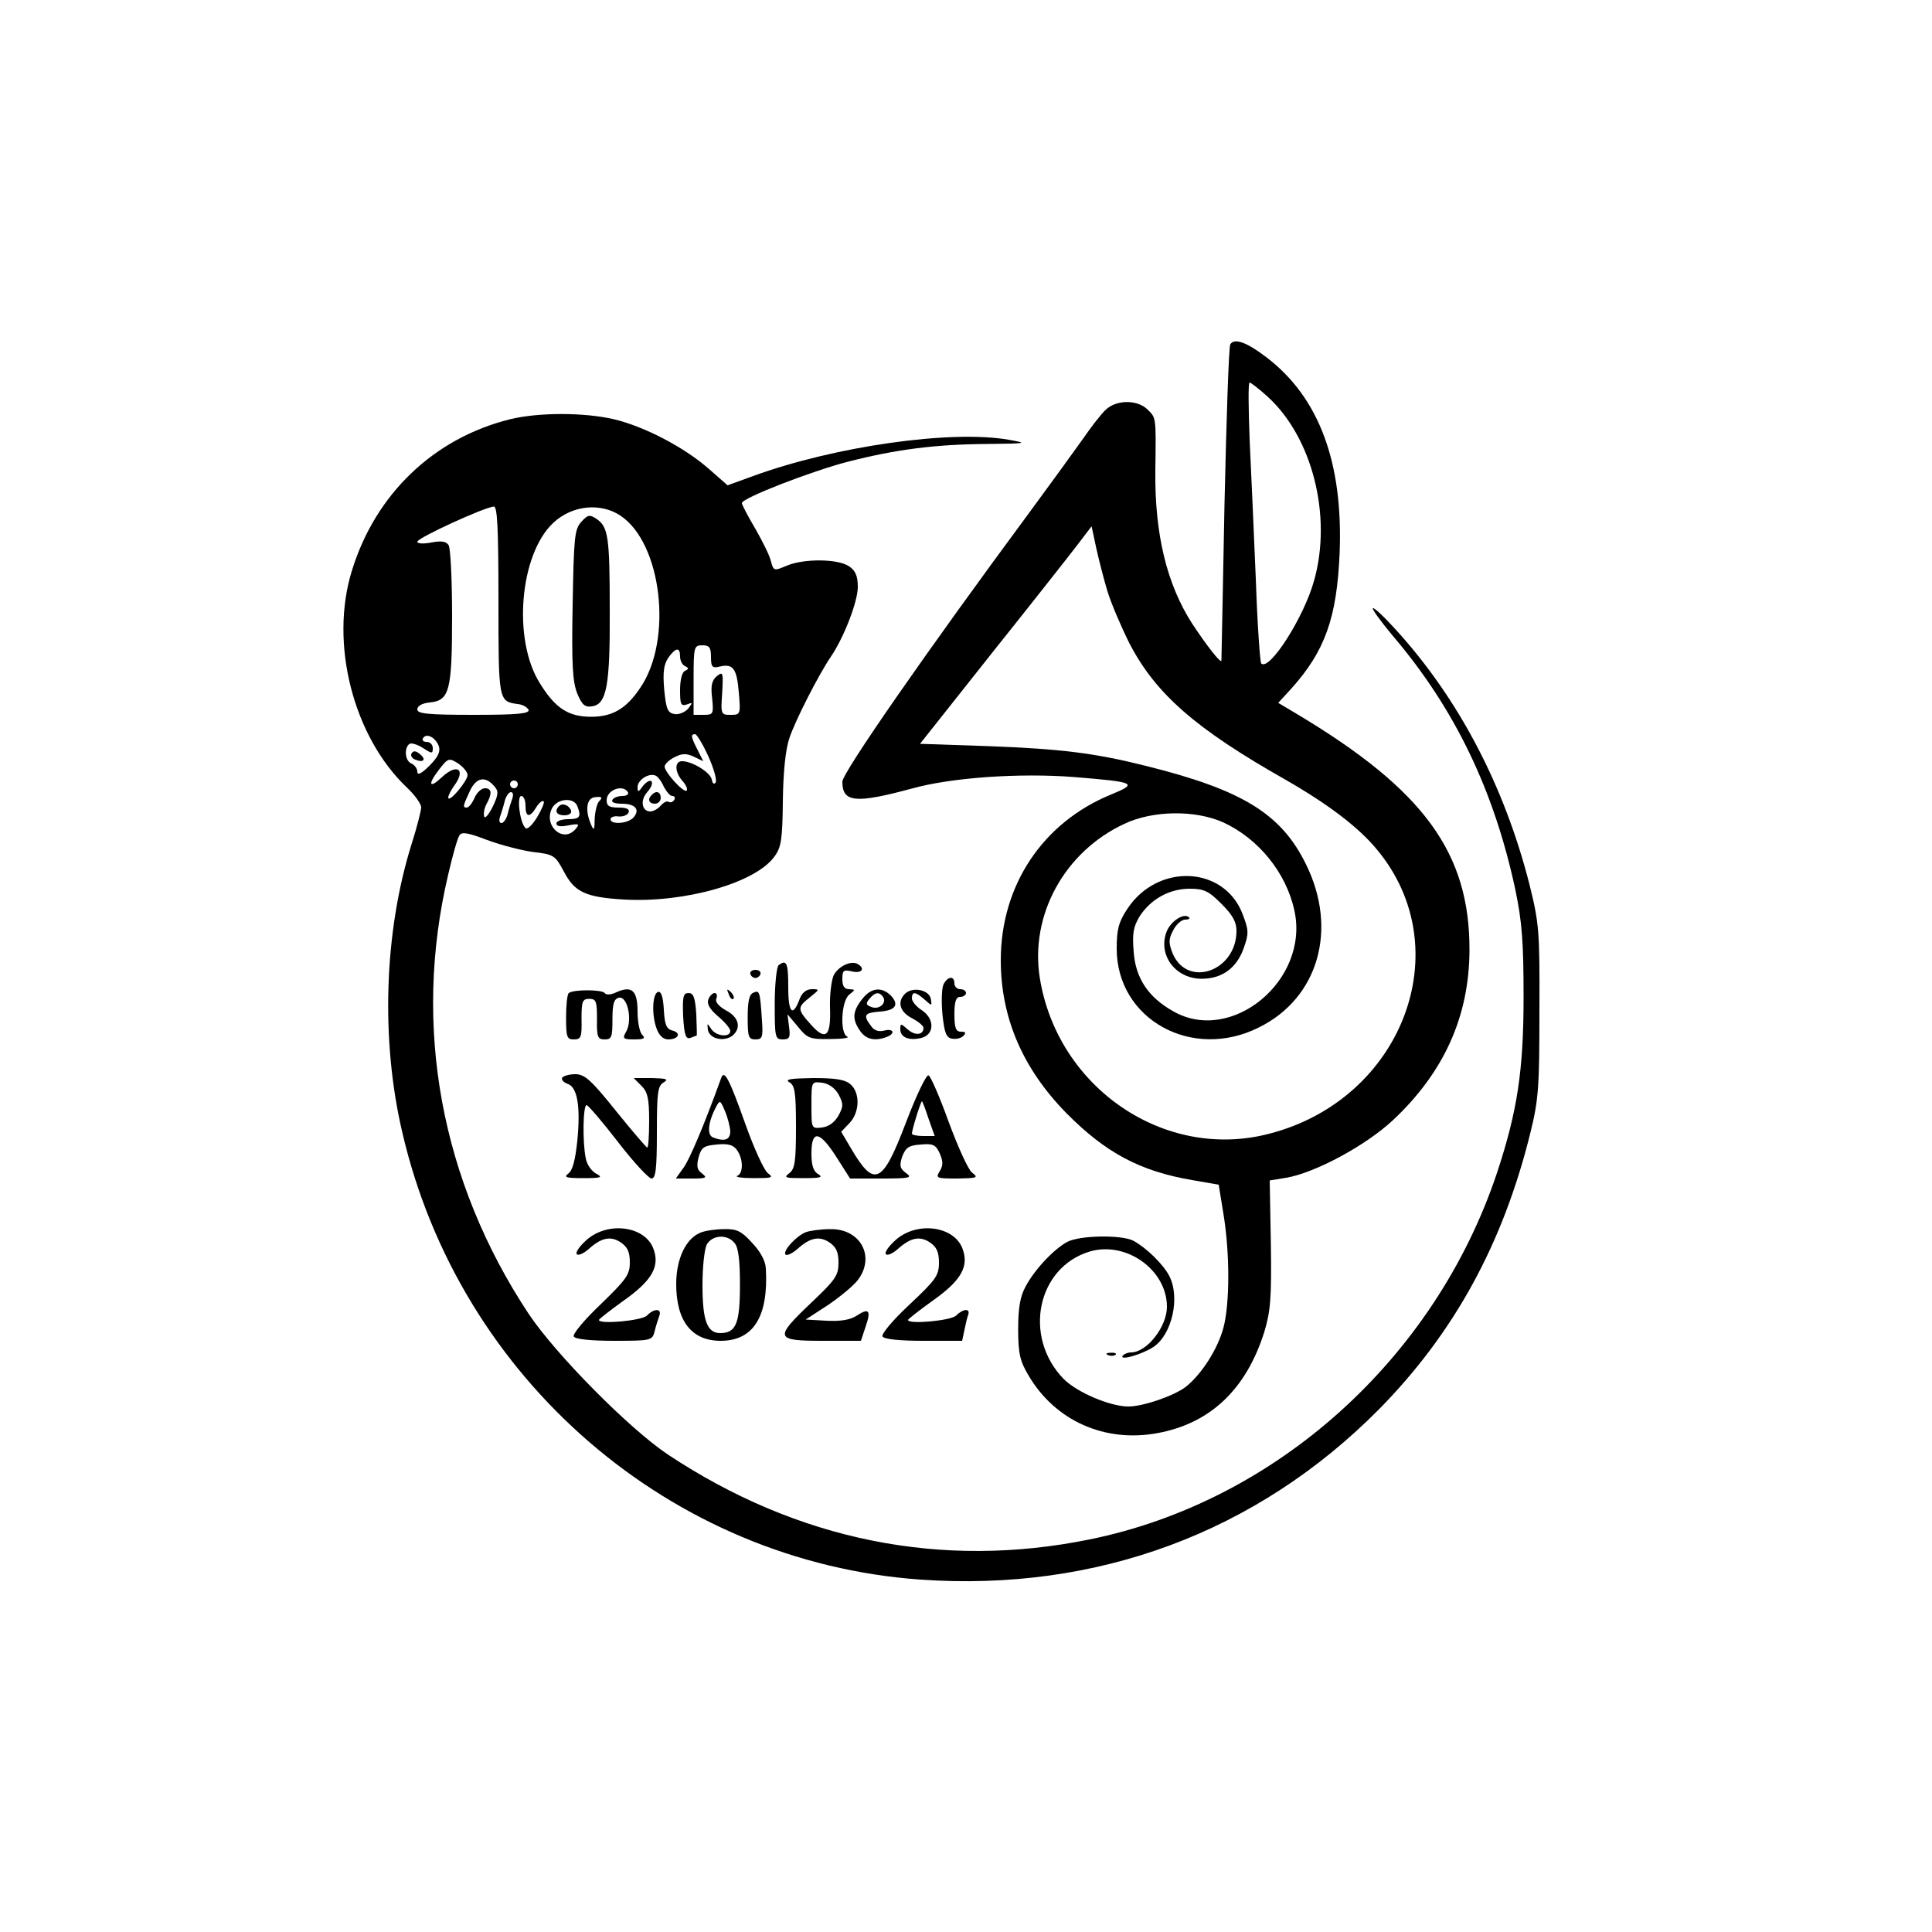 <?xml version="1.0" standalone="no"?>
<!DOCTYPE svg PUBLIC "-//W3C//DTD SVG 20010904//EN"
 "http://www.w3.org/TR/2001/REC-SVG-20010904/DTD/svg10.dtd">
<svg version="1.0" xmlns="http://www.w3.org/2000/svg"
 width="500pt" height="500pt" viewBox="0 0 500 500"
 preserveAspectRatio="xMidYMid meet">
<g transform="translate(0,500) scale(0.1,-0.1)"
fill="#000000" stroke="none">
<path d="M3184 4109 c-4 -6 -10 -192 -15 -413 -4 -220 -8 -403 -8 -406 -2 -7
-38 39 -75 95 -66 102 -98 232 -96 398 2 140 2 135 -20 157 -26 26 -80 26
-108 0 -12 -11 -39 -46 -61 -78 -22 -31 -83 -115 -136 -187 -267 -361 -485
-675 -485 -698 0 -54 34 -57 179 -18 103 29 281 41 421 30 159 -13 166 -16 96
-45 -177 -72 -286 -235 -286 -429 0 -149 57 -281 170 -396 102 -103 191 -150
325 -173 l69 -12 12 -74 c17 -102 17 -234 0 -297 -15 -55 -56 -119 -97 -152
-30 -23 -110 -51 -149 -51 -47 0 -134 37 -168 72 -105 109 -68 288 68 329 94
28 200 -47 200 -143 0 -51 -51 -117 -92 -118 -9 0 -19 -4 -23 -9 -7 -13 51 4
80 23 48 32 70 128 41 184 -16 31 -61 74 -93 91 -31 16 -139 14 -171 -3 -35
-19 -85 -72 -108 -116 -14 -25 -19 -56 -19 -110 0 -64 5 -83 27 -120 69 -117
197 -174 333 -149 137 25 230 113 277 262 16 53 19 87 17 227 l-3 165 43 7
c75 13 205 83 276 149 132 124 197 268 198 439 1 253 -118 416 -448 613 l-47
28 34 37 c87 97 118 183 125 352 9 233 -53 401 -189 505 -51 39 -83 51 -94 34z
m96 -135 c116 -105 168 -309 121 -476 -26 -95 -116 -236 -137 -215 -3 3 -10
101 -14 219 -5 117 -12 279 -16 361 -3 81 -4 147 0 147 3 0 24 -16 46 -36z
m-414 -504 c9 -30 35 -91 57 -135 68 -131 171 -221 404 -353 110 -63 189 -123
236 -180 215 -257 67 -647 -278 -736 -270 -71 -548 118 -594 403 -26 163 64
327 219 399 74 35 183 36 255 4 92 -42 164 -131 185 -229 39 -180 -163 -347
-314 -260 -64 36 -97 85 -102 153 -4 48 -1 65 15 92 29 45 77 72 130 72 37 0
49 -6 82 -39 29 -29 39 -47 39 -70 0 -104 -126 -149 -165 -59 -11 28 -11 37 1
60 8 16 22 28 31 28 9 0 14 3 10 6 -12 12 -45 -8 -57 -35 -25 -61 21 -124 90
-124 53 0 91 28 109 80 13 37 13 45 -3 87 -48 126 -221 133 -299 13 -22 -33
-27 -53 -27 -102 0 -183 195 -291 368 -204 154 76 205 254 122 422 -64 131
-165 193 -415 255 -131 33 -220 44 -407 51 l-177 6 187 236 c103 129 203 256
222 281 l35 46 12 -56 c7 -32 20 -82 29 -112z"/>
<path d="M1320 3915 c-197 -49 -348 -193 -409 -391 -59 -188 3 -431 143 -563
20 -19 36 -42 36 -50 0 -9 -11 -52 -25 -96 -71 -227 -80 -506 -24 -745 148
-640 695 -1112 1341 -1158 457 -32 871 122 1187 441 194 197 321 428 392 717
21 85 23 119 23 315 1 207 -1 226 -26 327 -65 255 -184 482 -348 661 -29 32
-55 56 -57 53 -3 -2 21 -35 52 -72 160 -188 262 -400 317 -658 17 -82 21 -135
21 -276 0 -190 -16 -296 -69 -456 -161 -481 -572 -850 -1054 -948 -383 -78
-756 -3 -1092 220 -100 67 -290 259 -360 364 -227 343 -301 744 -208 1137 11
48 24 94 29 101 6 10 22 7 72 -12 35 -13 89 -27 119 -31 53 -6 57 -9 79 -50
28 -54 56 -67 156 -73 157 -9 340 43 389 111 18 24 21 45 22 145 1 75 7 133
17 162 15 45 75 163 107 210 34 50 70 143 70 181 0 28 -6 42 -22 53 -28 20
-117 21 -162 2 -33 -14 -34 -14 -41 12 -3 14 -22 52 -41 85 -19 32 -34 61 -34
65 0 13 181 83 274 107 125 32 226 45 359 46 105 1 109 2 57 11 -149 26 -450
-17 -661 -94 l-66 -24 -49 43 c-64 56 -166 109 -245 128 -78 18 -195 18 -269
0z m-30 -469 c0 -259 0 -261 49 -268 14 -1 26 -9 29 -15 3 -10 -30 -13 -142
-13 -120 0 -146 3 -146 14 0 9 12 16 32 18 51 5 58 29 58 223 0 94 -4 176 -9
184 -6 10 -19 12 -45 7 -20 -4 -36 -3 -36 2 0 10 175 90 198 91 9 1 12 -54 12
-243z m315 220 c108 -71 137 -322 52 -446 -36 -54 -72 -75 -127 -75 -59 0 -93
22 -133 87 -71 113 -52 334 35 415 48 45 121 53 173 19z m235 -366 c0 -26 3
-30 23 -25 34 8 44 -5 49 -67 5 -57 4 -58 -21 -58 -25 0 -26 1 -22 57 3 53 2
56 -14 43 -13 -11 -16 -25 -12 -57 4 -41 3 -43 -22 -43 l-26 0 0 90 c0 87 1
90 23 90 18 0 22 -6 22 -30z m-80 1 c0 -11 6 -22 13 -25 10 -5 10 -7 0 -12 -8
-3 -13 -24 -13 -50 0 -37 2 -42 18 -37 15 6 15 5 3 -11 -8 -9 -24 -16 -35 -14
-18 3 -22 12 -27 63 -4 45 -1 65 10 82 20 28 31 29 31 4z m-624 -233 c4 -14
-3 -28 -25 -50 -21 -21 -31 -25 -31 -15 0 8 -7 17 -15 21 -17 6 -20 41 -5 51
5 3 21 -2 35 -11 23 -15 25 -15 25 0 0 9 -7 16 -16 16 -8 0 -13 4 -9 10 9 14
33 1 41 -22z m697 -25 c14 -31 23 -62 19 -68 -4 -6 -8 -3 -10 8 -4 18 -50 47
-77 47 -20 0 -19 -29 2 -52 9 -10 13 -21 10 -24 -7 -7 -56 46 -57 62 0 6 11
17 25 24 19 10 30 11 50 2 l25 -12 -15 30 c-17 33 -18 40 -6 40 4 0 20 -26 34
-57z m-623 -49 c0 -15 -49 -74 -50 -58 0 5 7 19 15 30 32 43 8 60 -32 22 -32
-30 -37 -19 -7 20 24 31 26 31 50 16 13 -9 24 -22 24 -30z m508 -30 c7 -13 16
-24 22 -24 6 0 8 -5 5 -10 -4 -6 -10 -8 -15 -5 -4 3 -13 -2 -20 -10 -7 -8 -19
-15 -27 -15 -22 0 -27 29 -8 50 10 11 15 23 11 28 -4 4 -14 -2 -22 -12 -12
-17 -14 -17 -14 -3 0 18 28 37 46 30 6 -2 16 -15 22 -29z m-437 -1 c10 -11 8
-22 -6 -51 -10 -20 -20 -32 -22 -25 -2 7 0 21 6 32 15 27 14 41 -4 41 -9 0
-21 -11 -27 -25 -6 -14 -15 -25 -20 -25 -11 0 -10 4 8 43 17 36 41 40 65 10z
m59 7 c0 -5 -4 -10 -10 -10 -5 0 -10 5 -10 10 0 6 5 10 10 10 6 0 10 -4 10
-10z m285 -20 c3 -5 -3 -10 -14 -10 -11 0 -23 -4 -26 -10 -4 -6 6 -10 24 -10
35 0 48 -15 31 -35 -14 -17 -60 -20 -60 -5 0 5 10 9 21 7 12 -1 24 4 26 11 3
8 -6 12 -26 12 -24 0 -31 4 -31 19 0 27 42 42 55 21z m-299 -16 c-3 -9 -9 -27
-12 -40 -3 -13 -11 -24 -16 -24 -6 0 -7 7 -4 16 3 9 9 27 12 40 3 13 11 24 16
24 6 0 7 -7 4 -16z m34 -19 c0 -31 11 -32 28 -4 7 12 16 18 19 15 3 -2 -5 -21
-17 -41 -12 -20 -26 -33 -30 -28 -15 14 -23 83 -11 83 6 0 11 -11 11 -25z
m191 12 c-6 -6 -11 -27 -12 -46 0 -29 -2 -32 -9 -16 -17 39 -12 71 11 72 17 2
19 -1 10 -10z m-57 -13 c11 -28 7 -34 -24 -34 -16 0 -30 -5 -30 -11 0 -8 11
-9 31 -5 27 5 30 4 19 -9 -32 -39 -85 8 -61 54 14 25 56 28 65 5z"/>
<path d="M1504 3649 c-17 -19 -19 -40 -22 -214 -3 -156 0 -200 12 -230 12 -29
20 -36 38 -33 38 5 47 54 46 248 0 192 -4 216 -34 237 -18 12 -23 11 -40 -8z"/>
<path d="M1065 3050 c-3 -5 1 -13 10 -16 22 -9 29 1 11 15 -10 8 -16 9 -21 1z"/>
<path d="M1687 2943 c-12 -11 -8 -23 8 -23 8 0 15 7 15 15 0 16 -12 20 -23 8z"/>
<path d="M1447 2914 c-13 -13 -7 -24 14 -24 11 0 19 5 17 12 -5 14 -22 21 -31
12z"/>
<path d="M2015 2502 c-5 -4 -10 -49 -10 -100 0 -87 1 -92 21 -92 17 0 20 5 16
33 l-4 32 27 -32 c24 -30 31 -33 83 -32 31 0 51 3 45 6 -20 8 -16 93 5 109 16
13 16 13 0 14 -13 0 -18 8 -18 26 0 23 3 25 25 20 25 -6 35 7 15 19 -17 10
-49 -5 -62 -28 -6 -12 -11 -50 -10 -84 3 -76 -11 -88 -50 -44 -35 39 -35 44
-2 70 25 20 26 21 5 21 -14 0 -25 -9 -31 -24 -18 -49 -30 -39 -30 28 0 64 -4
74 -25 58z"/>
<path d="M1942 2479 c2 -6 8 -10 13 -10 5 0 11 4 13 10 2 6 -4 11 -13 11 -9 0
-15 -5 -13 -11z"/>
<path d="M2442 2453 c-5 -10 -6 -45 -3 -78 5 -48 10 -61 25 -63 10 -2 23 1 29
7 8 8 6 11 -6 11 -13 0 -17 9 -17 45 0 33 4 45 15 45 8 0 15 5 15 10 0 6 -7
10 -15 10 -8 0 -15 7 -15 15 0 20 -17 19 -28 -2z"/>
<path d="M1472 2430 c-4 -3 -7 -31 -7 -62 0 -52 2 -58 20 -58 19 0 21 6 20 53
0 45 2 52 20 52 18 0 20 -7 20 -52 -1 -47 2 -53 20 -53 18 0 20 6 20 52 0 41
4 53 17 56 22 4 35 -57 19 -87 -11 -19 -9 -21 21 -21 25 0 29 3 20 12 -7 7
-12 34 -12 60 0 55 -15 68 -55 50 -14 -7 -27 -7 -30 -2 -6 9 -80 10 -93 0z"/>
<path d="M1703 2433 c-15 -5 -17 -61 -3 -97 6 -16 17 -26 29 -26 27 0 35 17
11 23 -15 4 -20 15 -22 54 -2 34 -7 48 -15 46z"/>
<path d="M1886 2427 c3 -10 9 -15 12 -12 3 3 0 11 -7 18 -10 9 -11 8 -5 -6z"/>
<path d="M1950 2431 c-11 -4 -15 -22 -15 -64 0 -50 2 -57 20 -57 18 0 20 6 17
48 -5 76 -6 80 -22 73z"/>
<path d="M2231 2414 c-25 -32 -26 -52 -5 -82 15 -22 38 -27 68 -16 24 9 19 23
-5 17 -15 -4 -27 0 -35 12 -21 28 -17 34 23 37 41 3 51 18 28 42 -24 23 -51
20 -74 -10z m55 5 c9 -16 -12 -33 -31 -25 -14 5 -15 9 -5 21 15 18 26 19 36 4z"/>
<path d="M2342 2428 c-21 -21 -13 -47 18 -63 17 -9 30 -20 30 -25 0 -19 -22
-21 -41 -4 -18 16 -19 16 -19 0 0 -21 23 -30 55 -22 34 9 34 50 0 72 -14 9
-25 23 -25 30 0 19 9 18 33 -3 19 -17 19 -17 16 2 -5 24 -48 32 -67 13z"/>
<path d="M1768 2369 c3 -49 7 -59 19 -55 8 3 15 6 16 6 1 0 0 25 -1 55 -3 43
-7 55 -20 55 -14 0 -16 -9 -14 -61z"/>
<path d="M1833 2413 c-4 -11 4 -25 25 -43 18 -15 32 -32 32 -38 0 -18 -38 -14
-50 6 -10 15 -10 15 -8 -3 4 -24 42 -32 64 -15 23 20 16 48 -17 65 -19 11 -29
22 -25 31 3 8 1 14 -5 14 -5 0 -13 -8 -16 -17z"/>
<path d="M1455 2211 c-3 -5 3 -12 14 -16 25 -8 34 -58 25 -148 -5 -48 -12 -76
-23 -84 -13 -10 -6 -12 39 -12 45 0 51 2 34 11 -12 6 -25 23 -28 40 -9 43 -7
138 2 138 4 0 41 -43 81 -95 40 -52 80 -95 87 -95 11 0 14 25 14 120 0 103 2
120 18 129 13 8 7 10 -30 11 l-48 0 20 -20 c16 -16 20 -33 20 -90 0 -38 -2
-70 -5 -70 -2 0 -39 43 -81 95 -64 80 -81 95 -105 95 -15 0 -30 -4 -34 -9z"/>
<path d="M1866 2209 c-43 -119 -81 -209 -97 -231 l-20 -28 43 0 c36 0 39 2 25
13 -13 9 -15 19 -9 42 7 26 14 30 47 33 29 3 43 -1 52 -14 17 -23 17 -61 1
-67 -7 -3 12 -6 42 -6 48 0 53 1 37 13 -10 8 -36 65 -58 127 -42 118 -55 143
-63 118z m24 -136 c0 -23 -14 -28 -44 -17 -17 6 -14 39 7 79 10 19 11 18 23
-10 7 -16 13 -40 14 -52z"/>
<path d="M2345 2096 c-61 -161 -82 -171 -142 -69 l-26 44 22 23 c26 28 27 77
3 99 -14 13 -38 17 -98 17 -58 -1 -74 -3 -61 -11 14 -8 17 -26 17 -116 0 -89
-3 -108 -17 -119 -16 -12 -11 -13 37 -13 42 0 51 2 38 10 -13 7 -18 23 -18 54
0 62 21 59 65 -10 l35 -55 82 0 c73 0 80 2 63 14 -16 12 -18 19 -10 43 9 23
17 29 48 31 32 3 39 -1 49 -23 9 -21 9 -31 0 -46 -11 -18 -9 -19 45 -19 52 1
56 2 39 15 -10 7 -37 67 -61 132 -23 64 -47 119 -52 120 -6 2 -32 -53 -58
-121z m-175 72 c13 -25 13 -31 0 -55 -10 -18 -26 -29 -43 -31 -27 -3 -27 -3
-27 58 0 61 0 61 27 58 17 -2 33 -13 43 -30z m233 -63 l16 -45 -30 0 c-16 0
-29 3 -29 6 0 10 23 84 26 84 1 0 9 -20 17 -45z"/>
<path d="M1518 1791 c-18 -16 -30 -33 -25 -37 4 -4 17 2 30 13 33 30 57 35 83
18 18 -12 24 -25 24 -52 0 -32 -9 -44 -76 -109 -42 -40 -73 -77 -69 -83 4 -7
45 -11 105 -11 95 0 98 1 104 24 3 13 9 31 12 40 8 20 -13 21 -32 1 -14 -13
-124 -23 -124 -11 0 2 29 25 64 50 75 53 95 90 76 137 -24 57 -118 68 -172 20z"/>
<path d="M1813 1810 c-38 -15 -63 -68 -63 -133 0 -96 40 -147 115 -147 85 0
124 63 117 187 -1 20 -14 44 -36 67 -27 30 -40 36 -72 35 -22 0 -49 -4 -61 -9z
m88 -27 c10 -11 14 -45 14 -108 0 -100 -10 -125 -51 -125 -34 0 -46 32 -46
125 0 45 5 92 11 104 14 25 53 28 72 4z"/>
<path d="M2085 1811 c-26 -11 -60 -49 -52 -58 4 -3 17 3 30 14 33 30 57 35 83
18 18 -12 24 -25 24 -53 0 -33 -8 -44 -70 -103 -97 -92 -95 -99 29 -99 l99 0
12 36 c15 43 9 50 -23 29 -17 -11 -42 -15 -79 -13 l-53 3 57 37 c31 21 65 49
77 64 48 61 8 135 -71 133 -24 0 -52 -4 -63 -8z"/>
<path d="M2318 1791 c-18 -16 -30 -33 -25 -37 4 -4 17 2 30 13 33 30 57 35 83
18 18 -12 24 -25 24 -53 0 -33 -8 -44 -76 -108 -44 -41 -74 -77 -70 -83 5 -7
45 -11 106 -11 l100 0 6 28 c3 15 7 33 10 40 5 17 -14 15 -32 -3 -14 -13 -124
-23 -124 -11 0 2 29 25 64 50 75 53 95 90 76 137 -24 57 -118 68 -172 20z"/>
<path d="M2868 1493 c7 -3 16 -2 19 1 4 3 -2 6 -13 5 -11 0 -14 -3 -6 -6z"/>
</g>
</svg>
